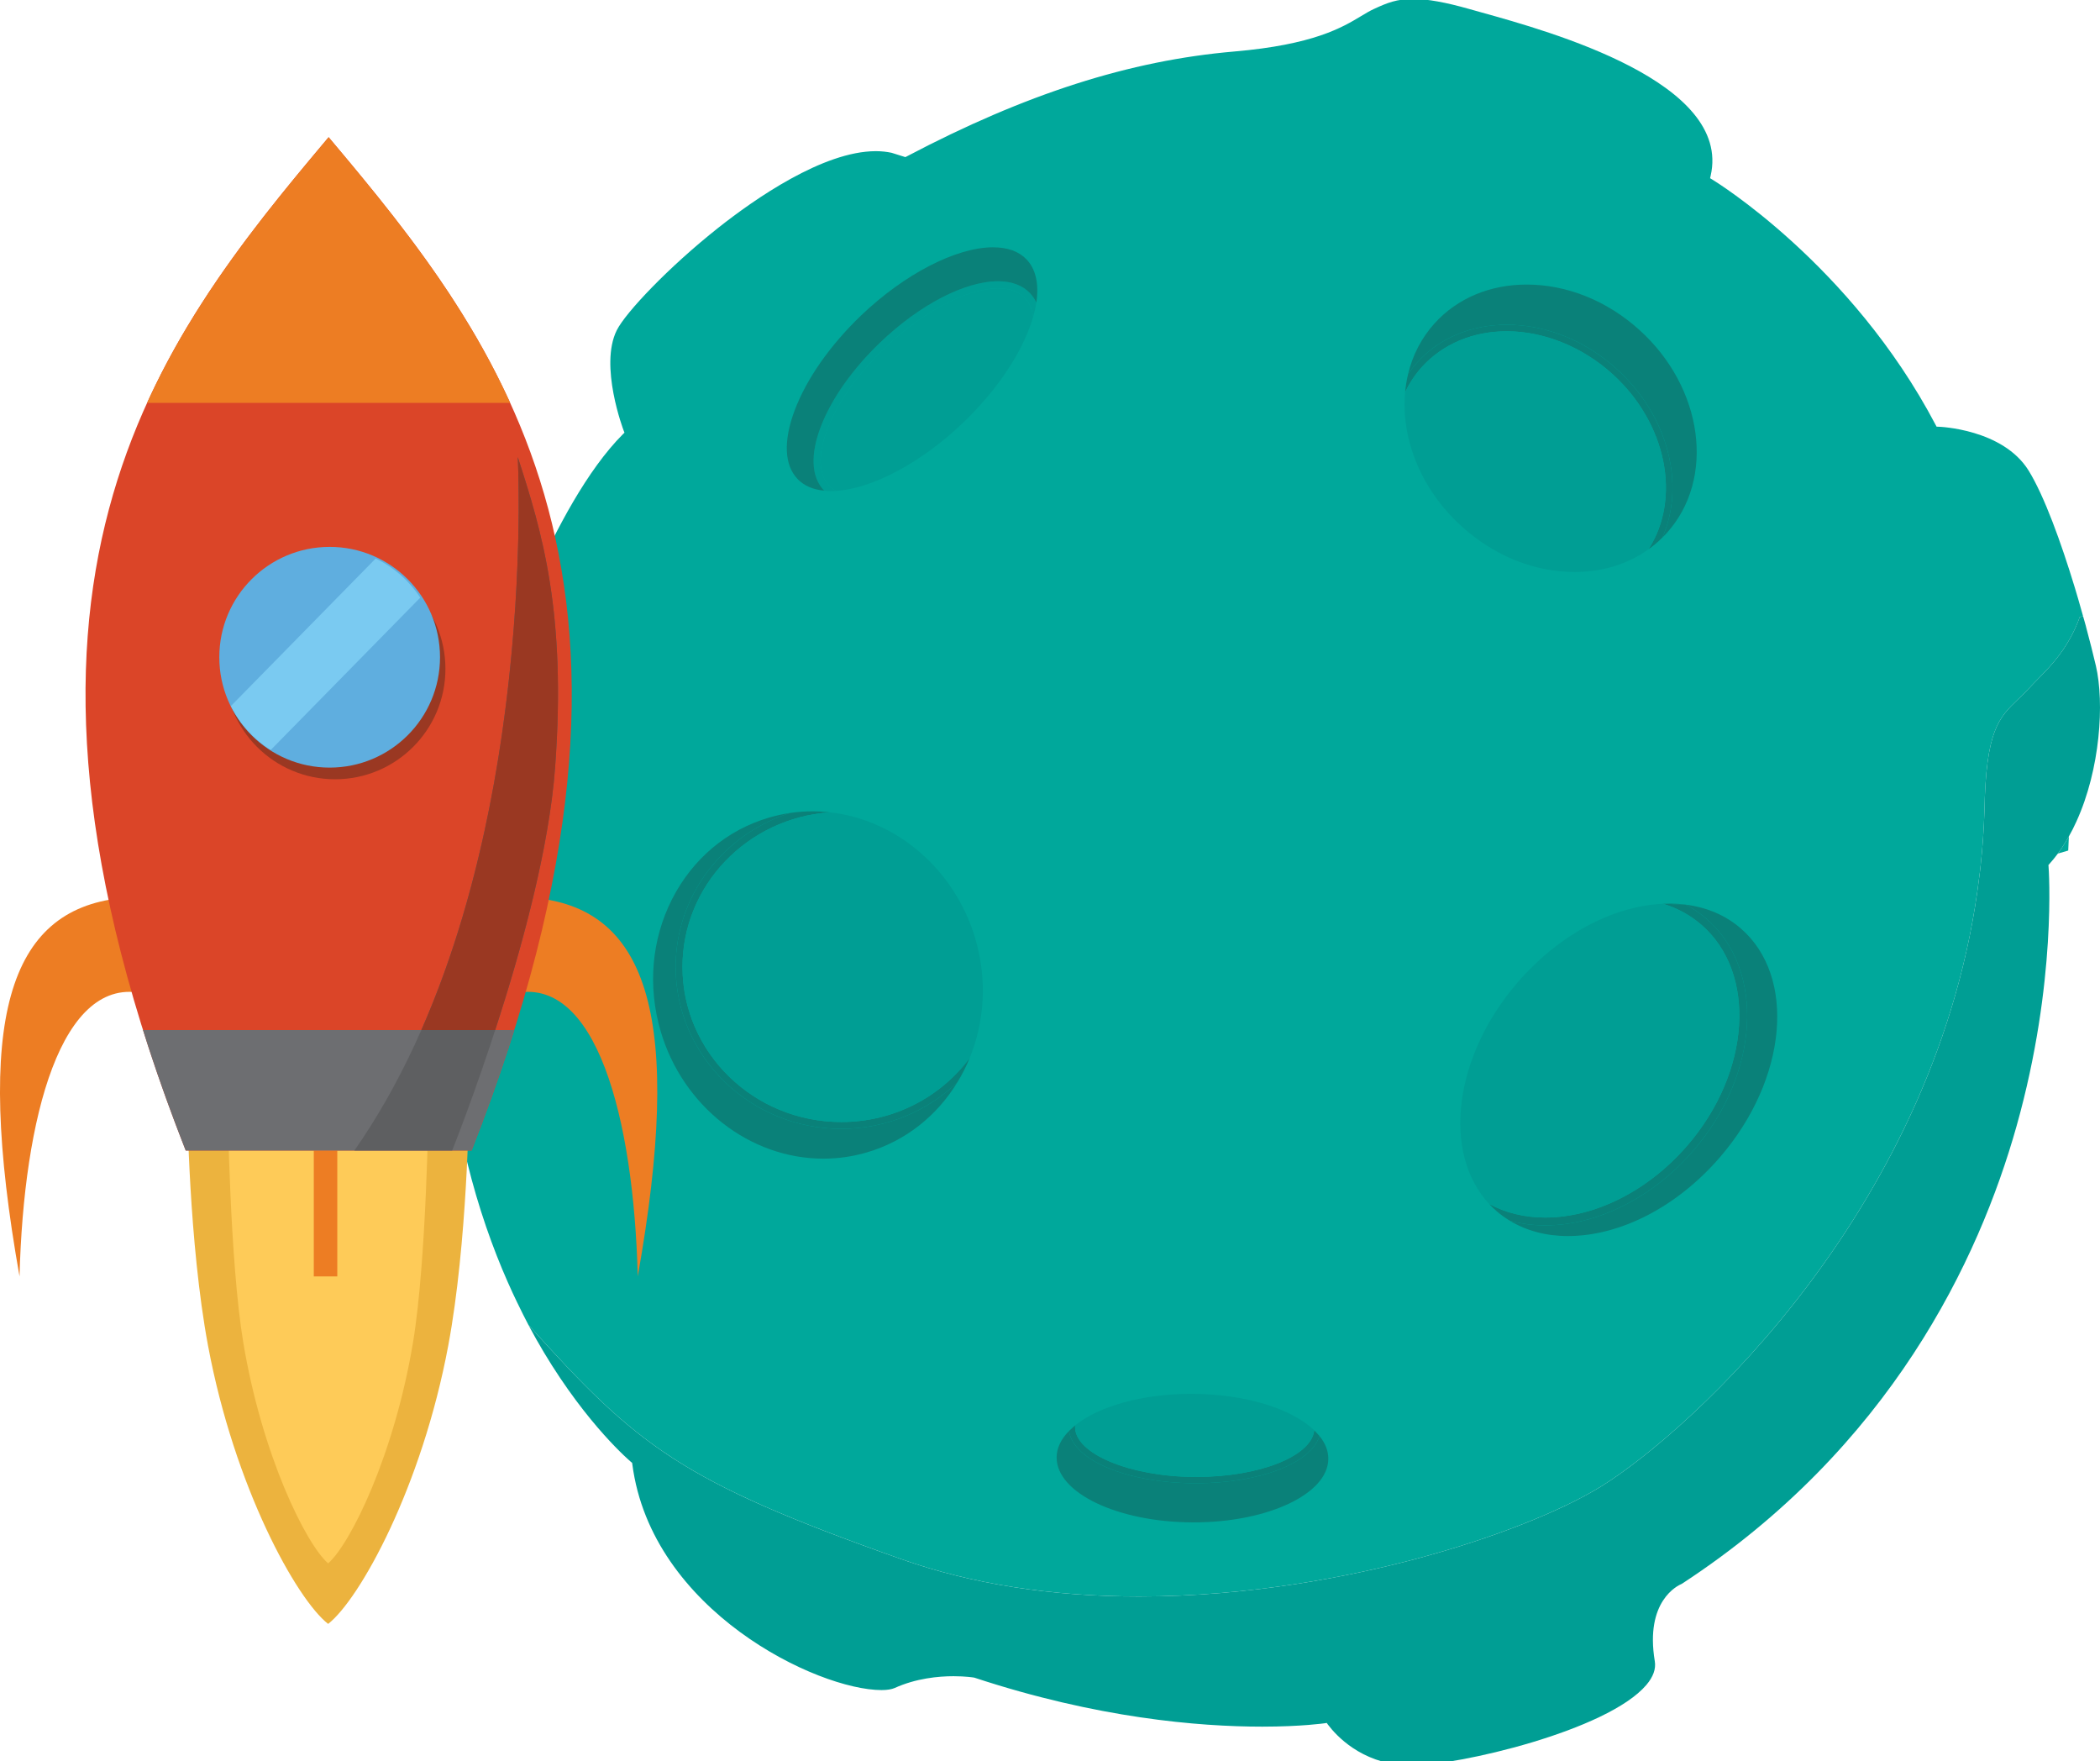 <?xml version="1.0" encoding="utf-8"?>
<!-- Generator: Adobe Illustrator 16.0.4, SVG Export Plug-In . SVG Version: 6.00 Build 0)  -->
<!DOCTYPE svg PUBLIC "-//W3C//DTD SVG 1.1//EN" "http://www.w3.org/Graphics/SVG/1.1/DTD/svg11.dtd">
<svg version="1.1" id="Layer_1" xmlns="http://www.w3.org/2000/svg" xmlns:xlink="http://www.w3.org/1999/xlink" x="0px" y="0px"
	 width="601.45px" height="504.293px" viewBox="0 0 601.45 504.293" enable-background="new 0 0 601.45 504.293"
	 xml:space="preserve">
<g>
	<path fill="#00A89B" d="M591.746,240.818c-0.732,1.24-1.512,2.44-2.363,3.602l2.966-0.872l0.134-2.941l0.062-1.123
		C592.286,239.929,592.038,240.374,591.746,240.818z M145.576,367.454c-0.04-0.078-0.079-0.176-0.117-0.252"/>
	<path fill="#00A89B" d="M596.605,176.447l-0.966,0.271c-0.579,1.646-1.239,3.136-1.938,4.53c-0.292,0.6-0.603,1.181-0.933,1.741
		c-0.269,0.503-0.555,0.987-0.847,1.453c-0.68,1.122-1.396,2.148-2.129,3.117c-0.311,0.406-0.621,0.812-0.933,1.199
		c-1.334,1.666-2.712,3.156-4.046,4.51c-0.426,0.467-0.871,0.912-1.297,1.336c-0.812,0.834-1.606,1.627-2.343,2.44
		c-1.081,1.161-2.129,2.169-3.119,3.117c-5.591,5.362-9.288,8.905-9.7,32.178c-0.172,5.226-0.535,10.356-1.08,15.41
		c-0.115,1.084-0.23,2.168-0.388,3.233c-11.402,94.188-82.512,158.597-108.186,174.568c-11.79,7.32-31.692,15.121-53.239,20.852
		c-18.43,4.897-47.142,10.747-79.239,10.747c-25.073,0-47.938-3.582-67.954-10.649c-63.695-22.478-75.737-32.546-106.926-67.121
		c-1.007-1.918-2.014-3.912-3.021-6.021c-0.078-0.156-0.155-0.311-0.232-0.465c-0.851-1.74-1.686-3.562-2.516-5.439
		c-0.04-0.078-0.079-0.176-0.117-0.252c-8.635-19.533-16.477-46.038-18.082-79.627c-3.351-20.426-8.693-24.704-12.584-27.842
		c-2.324-1.855-3.854-3.078-4.356-7.201c-1.472-12.003,0.696-40.617,9.912-50.278c5.555-5.848,11.191-8.694,17.192-8.694
		c1.374,0,2.594,0.137,3.775,0.271l0.793,0.078l0.233-0.756c0.154-0.483,15.662-48.399,36.069-68.824l0.445-0.427l-0.232-0.601
		c-0.078-0.174-7.048-18.584-1.976-28.73c2.536-5.072,14.811-18.063,29.078-29.351c10.359-8.188,29.99-21.934,45.129-21.934
		c1.607,0,3.154,0.175,4.492,0.464l3.95,1.24l0.348-0.173c34.054-17.928,63.89-27.494,93.857-30.068
		c22.728-1.955,30.897-6.872,36.302-10.125c1.335-0.814,2.517-1.51,3.697-2.053c3.755-1.742,6.543-2.865,11.192-2.865
		c4.1,0,9.27,0.93,16.22,2.904c1.028,0.29,2.209,0.62,3.524,0.988c19.591,5.458,71.654,19.921,65.498,46.754l-0.158,0.678
		l0.604,0.369c0.383,0.232,39.746,24.141,64,70.276l0.272,0.504l0.56,0.018c0.196,0,18.435,0.62,25.829,12.604
		c4.472,7.278,9.273,20.56,13.182,33.417l0.966,3.252C595.677,173.156,596.16,174.821,596.605,176.447z"/>
	<path fill="#009E94" d="M594.692,235.242c-0.66,1.472-1.378,2.886-2.147,4.242c-0.259,0.445-0.507,0.89-0.799,1.334
		c-0.732,1.24-1.512,2.44-2.363,3.602c-0.77,1.026-1.583,2.033-2.439,2.981l-0.268,0.31l0.038,0.407
		c0.02,0.33,2.497,32.934-9.174,74.383c-10.767,38.234-36.131,91.997-95.837,131.008c-1.219,0.504-10.627,4.957-7.762,22.166
		c0.368,2.191-0.444,4.473-2.4,6.778c-11.111,13.107-53.8,23.115-67.78,23.115c-0.502,0-0.966,0-1.392-0.038
		c-12.622-0.872-19.615-8.479-22.055-11.713l-0.33-0.464l-0.578,0.096c-0.058,0-6.62,0.968-17.889,0.968
		c-18.257,0-47.334-2.439-82.475-14.035c-0.098-0.02-2.42-0.407-5.943-0.407c-4.318,0-10.745,0.599-16.884,3.387
		c-0.852,0.368-2.13,0.584-3.737,0.584c-18.274,0-65.92-22.672-71.378-64.686l-0.06-0.385l-0.29-0.232
		c-0.116-0.117-12.352-10.321-25.014-31.46c-1.434-2.403-2.905-4.996-4.395-7.803c31.189,34.575,43.231,44.644,106.926,67.121
		c20.017,7.067,42.881,10.649,67.954,10.649c32.098,0,60.81-5.85,79.239-10.747c21.547-5.73,41.449-13.531,53.239-20.852
		c25.674-15.971,96.783-80.38,108.186-174.568c0.157-1.065,0.272-2.149,0.388-3.233c0.545-5.053,0.908-10.184,1.08-15.41
		c0.412-23.273,4.109-26.816,9.7-32.178c0.99-0.948,2.038-1.956,3.119-3.117c0.736-0.813,1.53-1.606,2.343-2.44
		c0.426-0.424,0.871-0.869,1.297-1.336c1.334-1.354,2.712-2.844,4.046-4.51c0.312-0.387,0.622-0.793,0.933-1.199
		c0.732-0.969,1.449-1.995,2.129-3.117c0.292-0.466,0.578-0.95,0.847-1.453c0.33-0.561,0.641-1.142,0.933-1.741
		c0.698-1.395,1.358-2.885,1.938-4.53l0.966-0.271c0.134,0.504,0.292,1.007,0.431,1.51c0.129,0.483,0.268,0.968,0.401,1.433v0.038
		c1.104,4.105,2.071,7.938,2.846,11.249C602.722,201.168,601.565,220.181,594.692,235.242z"/>
	<g>
		<path fill="#009E94" d="M294.956,83.905c-2.091-2.207-5.245-3.37-9.097-3.37c-9.563,0-22.517,6.739-33.841,17.598
			c-7.783,7.475-13.766,15.915-16.824,23.754c-3.176,8.115-2.885,14.715,0.812,18.569c0.019,0.019,0.039,0.039,0.057,0.039
			c0.639,0.076,1.297,0.116,1.976,0.116c0.464,0,0.948-0.02,1.453-0.059c-0.776-0.386-1.453-0.891-2.034-1.51
			c-3.116-3.252-3.252-9.079-0.386-16.417c2.961-7.59,8.768-15.76,16.359-23.019c10.784-10.359,23.503-17.037,32.429-17.037
			c3.329,0,5.904,0.91,7.645,2.729c1.356,1.414,2.131,3.271,2.382,5.479c0.409-1.452,0.718-2.826,0.931-4.143
			c0-0.018,0-0.018,0-0.018C296.333,85.608,295.711,84.698,294.956,83.905z"/>
	</g>
	<path fill="#009E94" d="M295.885,90.777c-0.309,1.008-0.638,2.053-1.042,3.117c-3.372,8.984-10.106,18.606-18.955,27.105
		c-11.869,11.383-25.964,18.914-36.397,19.553c-0.776-0.386-1.453-0.891-2.034-1.51c-3.116-3.252-3.252-9.079-0.386-16.417
		c2.961-7.59,8.768-15.76,16.359-23.019c10.784-10.359,23.503-17.037,32.429-17.037c3.329,0,5.904,0.91,7.645,2.729
		C294.86,86.712,295.634,88.57,295.885,90.777z"/>
	<path fill="#0A8179" d="M296.816,86.616c-0.483-1.008-1.104-1.918-1.86-2.711c-2.091-2.207-5.245-3.37-9.097-3.37
		c-9.563,0-22.517,6.739-33.841,17.598c-7.783,7.475-13.766,15.915-16.824,23.754c-3.176,8.115-2.885,14.715,0.812,18.569
		c0.019,0.019,0.039,0.039,0.057,0.039c-3.233-0.292-5.808-1.414-7.646-3.35c-3.795-3.949-4.086-10.919-0.833-19.611
		c3.369-8.984,10.106-18.624,18.954-27.125c12.429-11.906,27.28-19.592,37.848-19.592c4.183,0,7.416,1.163,9.602,3.447
		C296.661,77.053,297.608,81.311,296.816,86.616z"/>
	<g>
		<path fill="#0A8179" d="M240.942,321.281c-25.071,0-45.477-19.921-45.477-44.394c0-23.427,18.662-42.65,42.204-44.278
			c-1.625-0.192-3.271-0.291-4.918-0.291c-2.147,0-4.316,0.155-6.446,0.465c-19.011,6.041-32.796,23.524-32.796,44.103
			c0,25.556,21.277,46.348,47.433,46.348c12.952,0,24.706-5.092,33.26-13.338c1.354-2.207,2.538-4.532,3.525-6.952
			C269.48,314.058,256.062,321.281,240.942,321.281z"/>
	</g>
	<path fill="#009E94" d="M277.727,302.945c-8.247,11.113-21.665,18.336-36.785,18.336c-25.071,0-45.477-19.921-45.477-44.394
		c0-23.427,18.662-42.65,42.204-44.278c19.149,2.112,35.875,16.417,41.684,36.226C282.816,280.625,281.946,292.625,277.727,302.945z
		"/>
	<path fill="#0A8179" d="M274.202,309.897c-5.768,9.484-14.733,16.803-25.886,20.074c-4.063,1.2-8.265,1.804-12.505,1.804
		c-21.141,0-40.306-15.023-46.6-36.514c-3.756-12.818-2.595-26.234,3.271-37.793c5.867-11.519,15.722-19.825,27.763-23.349
		c1.994-0.58,4.007-1.026,6.059-1.335c-19.011,6.041-32.796,23.524-32.796,44.103c0,25.556,21.277,46.348,47.433,46.348
		C253.895,323.235,265.648,318.143,274.202,309.897z"/>
	<path fill="#0A8179" d="M488.71,263.064c-1.818-1.568-3.793-2.925-5.922-4.026l-6.504-0.252c4.085,1.239,7.781,3.253,10.957,5.984
		c15.99,13.803,14.205,42.164-3.969,63.229c-11.13,12.911-26.369,20.636-40.718,20.636c-5.902,0-11.321-1.334-16.027-3.869
		c0.679,0.734,1.392,1.411,2.147,2.071c1.167,1.004,2.405,1.896,3.716,2.69c3.2,0.911,6.605,1.355,10.164,1.355
		c15.009,0,30.864-7.997,42.438-21.413C503.987,307.477,505.652,277.681,488.71,263.064z"/>
	<path fill="#0A8179" d="M478.179,258.748c-0.637,0-1.258,0.02-1.895,0.038l6.504,0.252
		C481.296,258.843,479.748,258.748,478.179,258.748z"/>
	<path fill="#0A8179" d="M492.603,331.366c-12.195,14.134-28.477,22.573-43.538,22.573c-6.237,0-11.905-1.507-16.674-4.412
		c3.2,0.911,6.605,1.355,10.164,1.355c15.009,0,30.864-7.997,42.438-21.413c18.993-21.992,20.658-51.788,3.717-66.405
		c-1.818-1.568-3.793-2.925-5.922-4.026c6.074,0.771,11.48,3.077,15.779,6.812C514.557,279.654,511.883,309.045,492.603,331.366z"/>
	<path fill="#009E94" d="M483.273,327.999c-11.13,12.911-26.369,20.636-40.718,20.636c-5.902,0-11.321-1.334-16.027-3.869
		c-13.551-14.502-10.241-42.167,8.111-63.444c11.694-13.533,27.124-21.858,41.646-22.535c4.085,1.239,7.781,3.253,10.957,5.984
		C503.232,278.573,501.447,306.934,483.273,327.999z"/>
	<path fill="#0A8179" d="M306.167,409.755c1.239,8.38,16.554,14.849,35.913,14.966h0.485c18.292,0,32.99-5.79,35.348-13.536
		l-1.215-1.314c-0.1-0.135-0.195-0.213-0.291-0.309c-0.775,7.416-15.684,13.358-33.842,13.358h-0.467
		c-18.586-0.117-34.229-6.66-34.19-14.308c0-0.153,0-0.309,0.02-0.465L306.167,409.755z"/>
	<path fill="none" d="M377.913,411.185c-0.444-0.559-0.941-1.121-1.506-1.623 M307.927,408.148
		c-0.658,0.521-1.259,1.064-1.761,1.607"/>
	<path fill="#0A8179" d="M380.434,417.75c-0.058,10.027-17.349,18.178-38.551,18.178h-0.464
		c-21.449-0.115-38.854-8.479-38.795-18.623c0.017-2.69,1.277-5.244,3.542-7.55c1.239,8.38,16.554,14.849,35.913,14.966h0.485
		c18.292,0,32.99-5.79,35.348-13.536C379.563,413.24,380.453,415.447,380.434,417.75z"/>
	<path fill="#009E94" d="M376.407,409.562c-0.775,7.416-15.684,13.358-33.842,13.358h-0.467c-18.586-0.117-34.229-6.66-34.19-14.308
		c0-0.153,0-0.309,0.02-0.465c6.698-5.402,19.091-9.021,33.243-9.021h0.465C356.868,399.205,370.054,403.442,376.407,409.562z"/>
	<path fill="#0A8179" d="M463.002,105.627c-9.04-8.15-20.208-12.643-31.438-12.643c-10.283,0-19.419,3.854-25.752,10.881
		c-0.908,1.026-1.76,2.09-2.516,3.194c-0.406,1.704-0.698,3.446-0.852,5.228c1.22-2.576,2.808-4.976,4.764-7.164
		c5.979-6.602,14.617-10.262,24.355-10.262c10.608,0,21.604,4.453,30.181,12.179c15.664,14.151,19.806,35.681,10.398,50.24
		c1.411-0.989,2.726-2.11,3.945-3.331c0.02,0,0.02,0,0.02-0.02C482.746,138.907,477.892,119.043,463.002,105.627z"/>
	<path fill="#0A8179" d="M477.366,152.633c-0.406,0.446-0.827,0.891-1.258,1.297c6.638-15.023,1.784-34.887-13.105-48.303
		c-9.04-8.15-20.208-12.643-31.438-12.643c-10.283,0-19.419,3.854-25.752,10.881c-0.908,1.026-1.76,2.09-2.516,3.194
		c1.277-5.325,3.773-10.261,7.553-14.442c6.48-7.183,15.855-11.132,26.383-11.132c11.541,0,23.001,4.608,32.275,12.971
		C487.859,111.009,491.384,137.106,477.366,152.633z"/>
	<path fill="#009E94" d="M472.143,157.281c-5.888,4.239-13.188,6.505-21.165,6.505c-11.536,0-22.997-4.608-32.271-12.992
		c-11.829-10.666-17.501-25.305-16.263-38.507c1.22-2.576,2.808-4.976,4.764-7.164c5.979-6.602,14.617-10.262,24.355-10.262
		c10.608,0,21.604,4.453,30.181,12.179C477.409,121.192,481.55,142.722,472.143,157.281z"/>
</g>
<g>
	<path id="thruster_1_" fill="#ECB33E" d="M93.98,316.646H53.661c0,0,0.392,39.103,5.914,68.651
		c7.607,40.697,25.369,72.66,34.406,79.705c9.027-7.045,26.792-39.008,34.406-79.705c5.519-29.549,5.91-68.651,5.91-68.651H93.98
		L93.98,316.646z"/>
	<path id="thruster" fill="#FECB58" d="M93.08,316.646H65.233c0,0,0.536,44.312,4.439,67.761
		c5.374,32.299,17.919,57.672,24.307,63.266c6.384-5.594,18.929-30.967,24.31-63.266c3.896-23.449,4.433-67.761,4.433-67.761H93.08z
		"/>
	<rect x="89.87" y="329.456" fill="#ED7D23" width="6.734" height="36.039"/>
	<path fill="#ED7D23" d="M34.501,257.185c-31.987,3.474-42.01,34.681-28.905,108.31c1.158-45.486,11.947-86.721,35.842-80.94
		L34.501,257.185z"/>
	<path fill="#ED7D23" d="M153.751,257.185c31.983,3.474,42.003,34.681,28.904,108.31c-1.161-45.486-11.951-86.721-35.839-80.94
		L153.751,257.185z"/>
	<path fill="#DB4528" d="M94.121,39.291c-49.6,58.918-104.516,128.291-40.927,290.167h81.865
		C198.647,167.581,143.725,98.209,94.121,39.291"/>
	<path fill="#9A3822" d="M127.574,191.534c0,17.459-14.149,31.605-31.604,31.605c-17.453,0-31.603-14.146-31.603-31.605
		c0-17.449,14.15-31.599,31.603-31.599C113.425,159.936,127.574,174.085,127.574,191.534z"/>
	<path fill="#5FAEDF" d="M126.021,188.197c0,17.459-14.157,31.604-31.609,31.604c-17.452,0-31.602-14.146-31.602-31.604
		c0-17.455,14.15-31.598,31.602-31.598C111.864,156.599,126.021,170.742,126.021,188.197z"/>
	<path fill="none" d="M120.358,171.134l-42.81,43.614c4.811,3.01,10.49,4.763,16.572,4.763c17.263,0,31.31-14.04,31.31-31.312
		C125.431,181.899,123.562,176.047,120.358,171.134z"/>
	<path fill="none" d="M94.121,156.884c-17.263,0-31.31,14.054-31.31,31.313c0,5.034,1.196,9.776,3.309,13.985l41.47-42.247
		C103.508,157.987,98.941,156.884,94.121,156.884z"/>
	<path fill="#7ACAF1" d="M107.59,159.936l-41.47,42.247c2.587,5.164,6.556,9.515,11.429,12.565l42.81-43.614
		C117.218,166.323,112.8,162.43,107.59,159.936z"/>
	<path fill="#ED7D23" d="M42.125,115.362h103.991c-13.58-29.856-33.173-53.72-51.996-76.072
		C75.301,61.643,55.715,85.506,42.125,115.362z"/>
	<path fill="#6D6E71" d="M53.193,329.456h81.865c4.707-12.013,8.769-23.488,12.226-34.498H40.96
		C44.421,305.967,48.479,317.443,53.193,329.456z"/>
	<path fill="#5E5F61" d="M101.494,329.456c53.501-76.508,46.793-198.583,46.793-198.583c6.941,21.39,13.979,44.483,10.693,88.93
		c-3.278,44.456-29.481,109.653-29.481,109.653"/>
	<path fill="#9A3822" d="M148.287,130.873c0,0,4.962,90.17-27.612,164.084h21.152c7.292-22.396,15.422-51.668,17.153-75.155
		C162.266,175.356,155.229,152.263,148.287,130.873z"/>
</g>
</svg>
